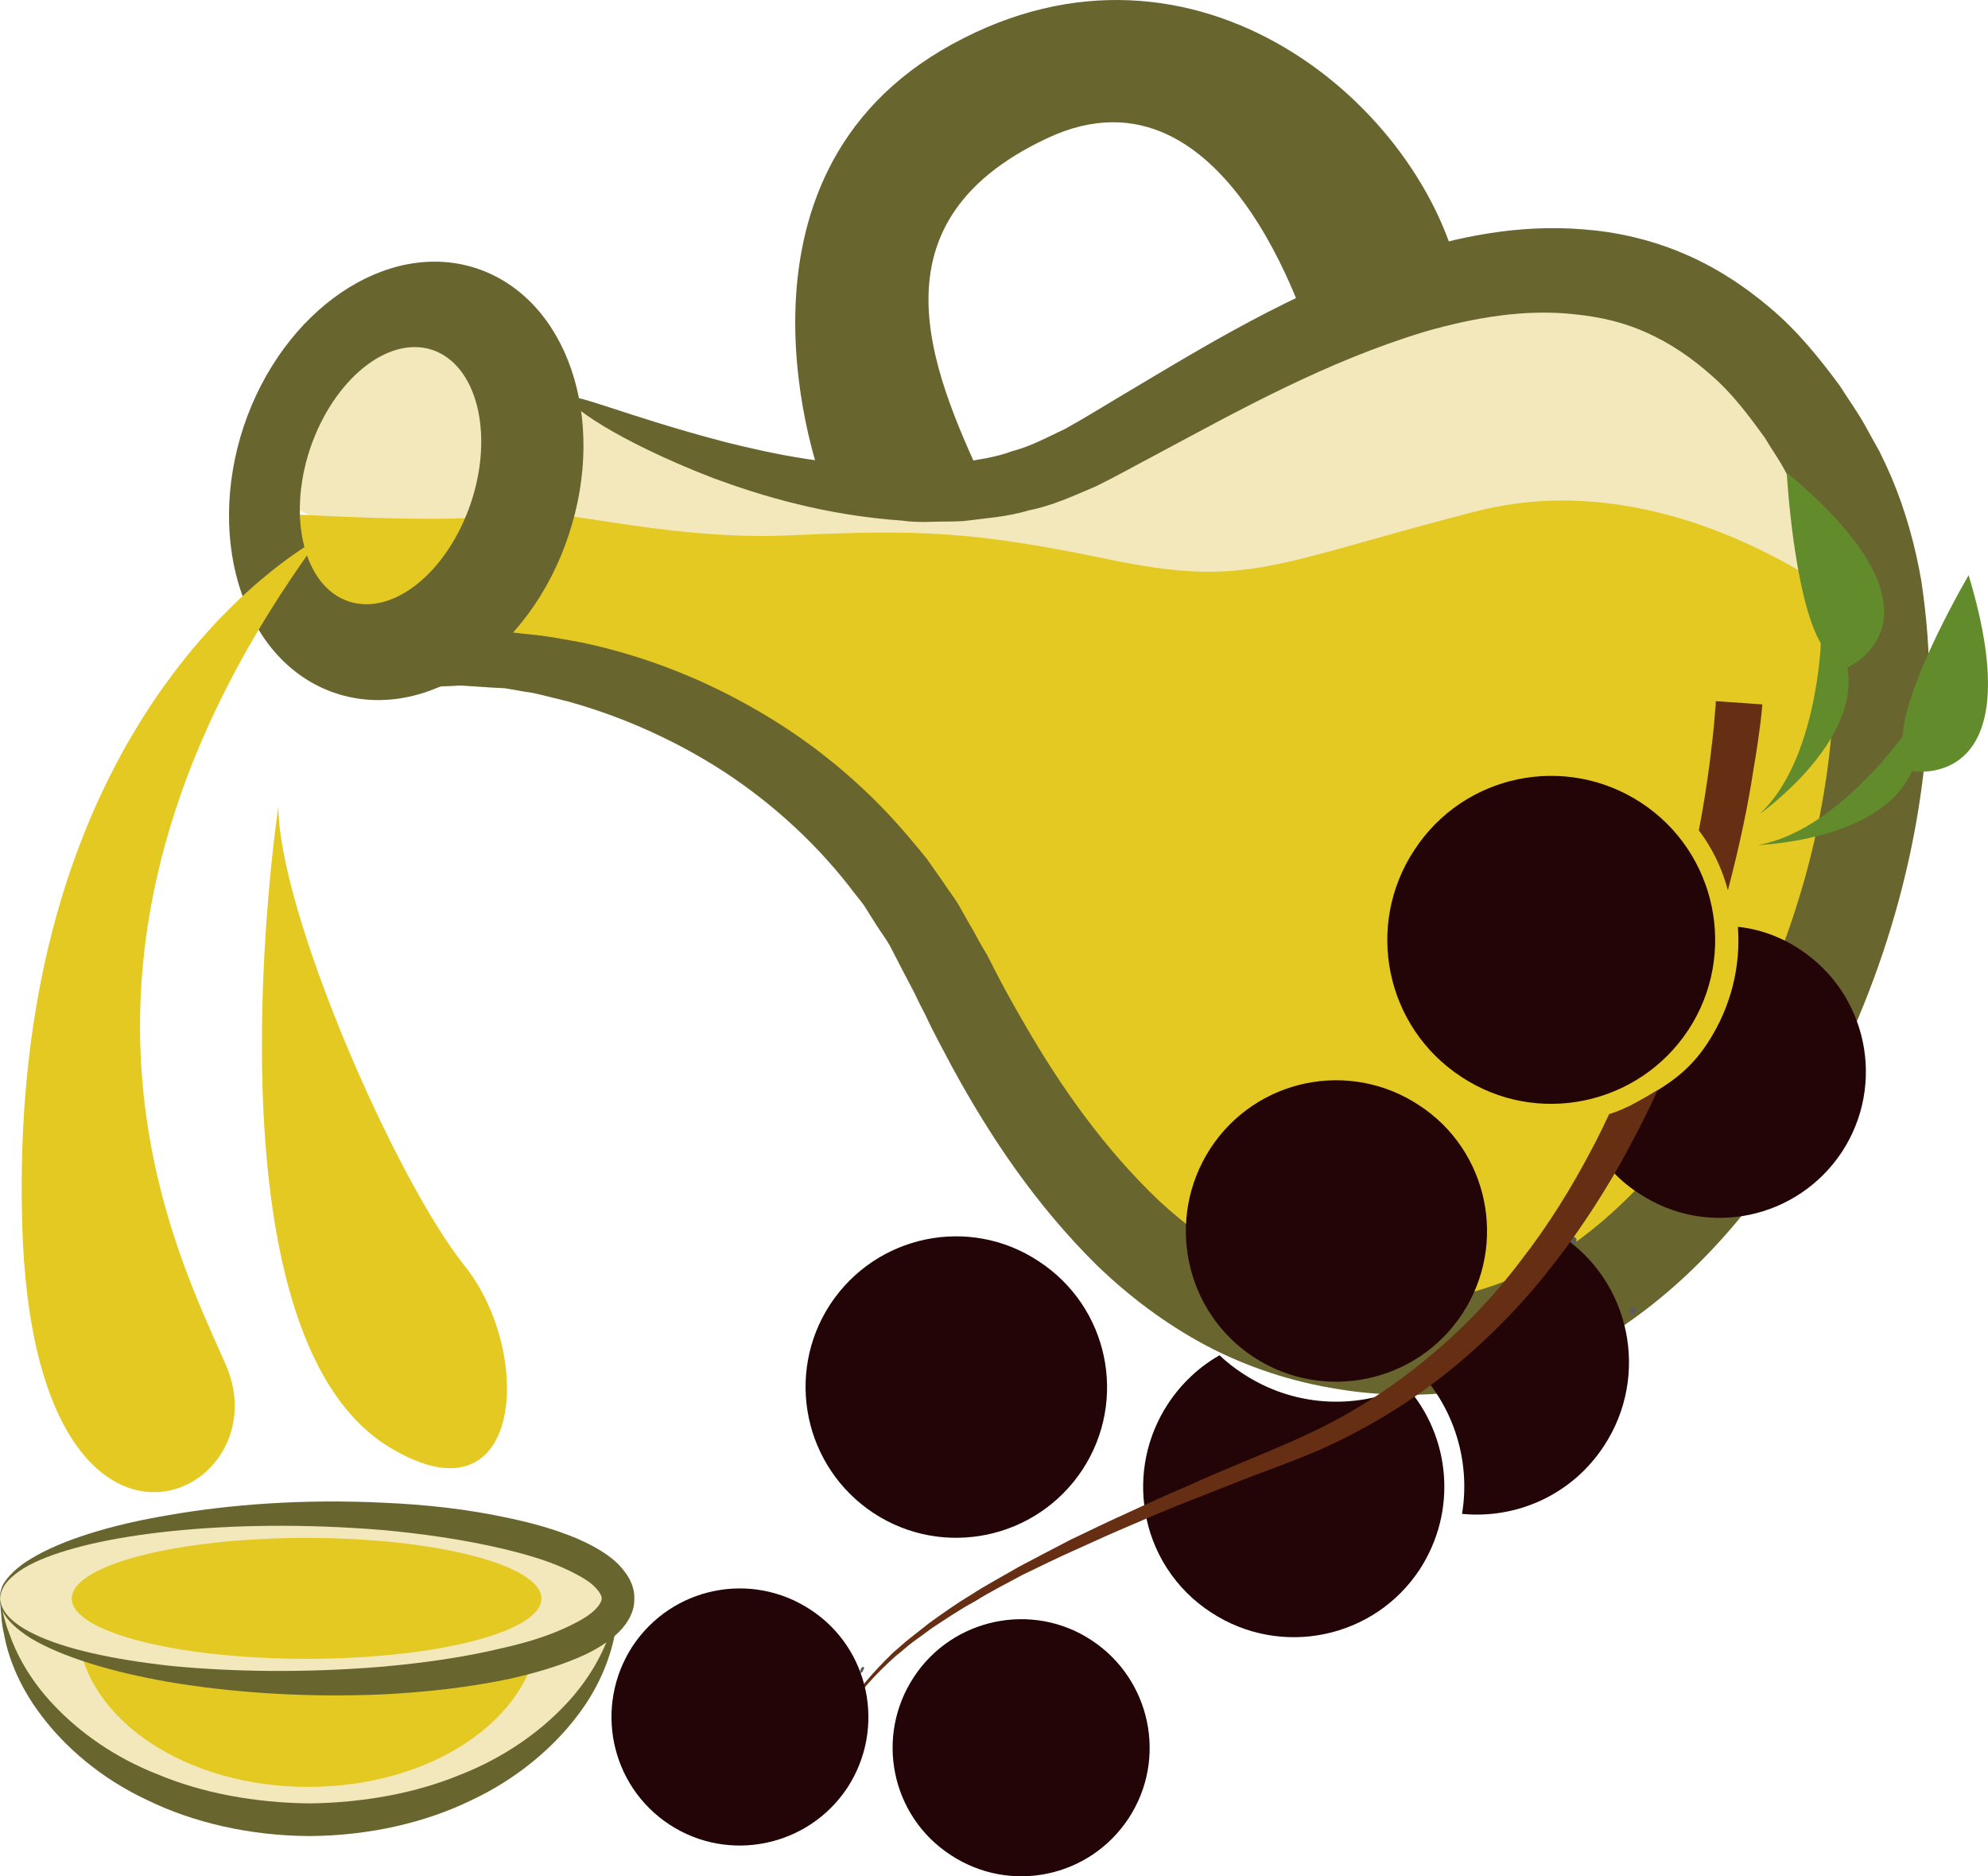 <?xml version="1.0" encoding="UTF-8" standalone="no"?>
<svg
   xmlns:dc="http://purl.org/dc/elements/1.1/"
   xmlns:cc="http://creativecommons.org/ns#"
   xmlns:rdf="http://www.w3.org/1999/02/22-rdf-syntax-ns#"
   xmlns:svg="http://www.w3.org/2000/svg"
   xmlns="http://www.w3.org/2000/svg"
   id="svg68"
   viewBox="0 0 5540.978 5229.27"
   style="clip-rule:evenodd;fill-rule:evenodd;image-rendering:optimizeQuality;shape-rendering:geometricPrecision;text-rendering:geometricPrecision"
   version="1.1"
   height="52.293mm"
   width="55.41mm"
   xml:space="preserve">
 <defs
   id="defs4">
  <style
   id="style2"
   type="text/css">
   <![CDATA[
    .fil4 {fill:#240507;fill-rule:nonzero}
    .fil3 {fill:#5C5C5C;fill-rule:nonzero}
    .fil6 {fill:#628C2C;fill-rule:nonzero}
    .fil5 {fill:#662E12;fill-rule:nonzero}
    .fil1 {fill:#68652F;fill-rule:nonzero}
    .fil2 {fill:#E5C923;fill-rule:nonzero}
    .fil0 {fill:#F2E8BB;fill-rule:nonzero}
   ]]>
  </style>
 </defs>
 <g
   transform="translate(-7688,-11809.838)"
   id="Vrstva_x0020_1">
  <path
   style="fill:#f2e8bb;fill-rule:nonzero"
   id="path7"
   d="m 8448,13192 73,-401 268,-86 243,13 183,267 61,-65 399,222 575,50 402,-97 389,-170 439,-256 499,-85 365,61 390,340 146,475 -134,305 c 0,0 -1072,-219 -1133,-195 -60,24 -1570,24 -1607,24 -36,0 -919,-222 -919,-222 l -432,-70 z"
   class="fil0" />
  <path
   style="fill:#f2e8bb;fill-rule:nonzero"
   id="path9"
   d="m 7689,16273 c 30,341 404,609 861,609 458,0 831,-268 862,-609 z"
   class="fil0" />
  <path
   style="fill:#68652f;fill-rule:nonzero"
   id="path11"
   d="m 9412,16273 c 0,0 -1,8 -2,23 -1,15 -1,39 -8,67 -11,58 -39,143 -105,229 -65,86 -165,174 -295,235 -129,63 -286,99 -452,100 -165,-1 -322,-37 -451,-100 -131,-61 -230,-149 -295,-235 -66,-86 -95,-171 -105,-229 -7,-28 -7,-52 -9,-67 -1,-15 -1,-23 -1,-23 0,0 2,8 5,23 4,14 8,37 19,64 18,54 56,130 126,203 69,73 167,145 291,193 122,51 267,78 420,80 153,-2 298,-29 421,-80 123,-48 222,-120 291,-193 70,-73 108,-149 126,-203 11,-27 14,-50 18,-64 4,-15 6,-23 6,-23 z"
   class="fil1" />
  <path
   style="fill:#e5c923;fill-rule:nonzero"
   id="path13"
   d="m 9190,16364 c -23,239 -301,426 -643,426 -341,0 -620,-187 -642,-426 l -17,-99 1309,-9 z"
   class="fil2" />
  <path
   style="fill:#e5c923;fill-rule:nonzero"
   id="path15"
   d="m 12880,13521 c 0,0 -510,-432 -1078,-286 -568,146 -633,215 -1023,134 -389,-81 -537,-83 -894,-67 -358,16 -694,-93 -792,-61 -97,33 -627,0 -627,0 l 73,244 331,101 357,81 585,211 373,374 c 0,0 195,373 227,422 33,48 341,389 341,389 l 325,276 406,195 389,-97 422,-195 309,-309 c 0,0 162,-422 178,-470 17,-49 114,-504 114,-504 z"
   class="fil2" />
  <path
   style="fill:#68652f;fill-rule:nonzero"
   id="path17"
   d="m 9276,12920 c 11,7 -15,79 -75,211 -30,66 -68,147 -114,241 -12,24 -24,48 -36,74 -6,11 -12,23 -18,36 -3,7 -6,14 -10,21 -6,14 -12,28 -18,43 -3,6 -6,13 -10,20 l -4,10 c -1,1 -2,3 -2,4 l 7,-1 c 35,-5 62,-8 100,-7 5,0 8,0 15,0 l 27,3 c 19,2 37,4 56,6 37,5 74,12 113,19 153,32 313,89 471,178 158,88 312,209 444,366 16,19 33,39 49,59 15,21 30,43 45,64 14,22 31,43 44,65 13,23 26,47 40,70 12,23 25,46 39,69 11,22 23,44 34,66 23,44 48,88 73,131 101,175 222,345 371,487 151,141 334,241 543,269 52,8 107,11 159,10 51,-1 102,-7 152,-18 101,-24 199,-69 290,-131 183,-126 335,-314 453,-526 178,-324 278,-690 286,-1036 2,-86 -4,-171 -15,-253 -13,-82 -34,-159 -63,-231 l -24,-52 -29,-54 c -18,-37 -42,-69 -62,-103 -46,-64 -93,-126 -149,-174 -55,-49 -114,-89 -178,-118 -63,-29 -131,-45 -201,-52 -139,-16 -283,9 -419,48 -275,83 -520,220 -748,342 -57,30 -112,61 -169,89 -63,27 -124,55 -187,67 -62,19 -123,22 -182,30 -29,2 -58,1 -86,2 -28,1 -56,1 -83,-3 -216,-15 -392,-68 -530,-119 -276,-107 -408,-207 -399,-222 9,-18 156,49 430,121 138,35 308,70 503,69 25,2 49,0 74,-3 25,-2 50,-3 75,-6 50,-10 102,-15 152,-34 51,-13 98,-39 147,-62 52,-29 106,-62 161,-95 222,-132 469,-286 775,-390 153,-49 324,-86 508,-71 92,7 186,28 276,66 89,37 172,91 246,154 75,63 136,139 193,216 25,40 54,79 76,121 l 35,63 c 11,22 22,46 32,69 40,94 67,192 84,290 15,99 23,199 22,298 -3,199 -32,399 -85,594 -53,196 -130,387 -230,571 -134,238 -308,458 -539,615 -115,78 -244,138 -382,168 -68,15 -138,23 -208,23 -69,0 -133,-4 -199,-15 -131,-20 -259,-62 -374,-123 -114,-61 -215,-138 -303,-223 -173,-171 -300,-363 -403,-552 -25,-48 -51,-94 -73,-142 -12,-23 -24,-47 -35,-70 -11,-21 -22,-42 -33,-63 -11,-21 -21,-41 -32,-62 -11,-20 -25,-38 -37,-57 -12,-19 -24,-38 -36,-57 -13,-18 -28,-35 -41,-53 -109,-139 -239,-251 -375,-336 -136,-84 -277,-143 -412,-180 -34,-8 -67,-17 -100,-24 -17,-2 -33,-5 -49,-8 l -24,-4 -38,-2 c -25,-2 -50,-3 -75,-5 -11,-1 -25,0 -39,1 -14,0 -28,1 -41,2 -56,2 -105,5 -152,9 l 1,-11 c 3,-5 7,-11 10,-17 l 20,-34 c 13,-22 25,-44 38,-65 25,-42 49,-82 72,-121 20,-33 39,-65 58,-96 15,-24 29,-47 43,-70 56,-89 104,-164 144,-224 81,-120 129,-181 140,-175 z"
   class="fil1" />
  <path
   style="fill:#68652f;fill-rule:nonzero"
   id="path19"
   d="m 9001,13210 c -65,194 -217,317 -341,276 -124,-41 -172,-232 -108,-425 65,-193 217,-317 341,-276 124,42 172,232 108,425 z m 16,-652 c -250,-83 -541,115 -650,441 -108,327 6,660 257,743 250,83 541,-114 649,-441 109,-327 -5,-659 -256,-743 z"
   class="fil1" />
  <path
   style="fill:#68652f;fill-rule:nonzero"
   id="path21"
   d="m 9979,13153 c 0,0 -319,-847 363,-1220 681,-374 1319,178 1417,665 l -161,47 -245,146 c 0,0 -227,-840 -746,-596 -520,243 -308,677 -162,995 h -478 z"
   class="fil1" />
  <path
   style="fill:#e5c923;fill-rule:nonzero"
   id="path23"
   d="m 8578,13310 c 0,0 -872,451 -828,1916 32,1087 730,763 568,389 -133,-307 -584,-1152 260,-2305 z"
   class="fil2" />
  <path
   style="fill:#e5c923;fill-rule:nonzero"
   id="path25"
   d="m 8464,14057 c 0,0 -222,1463 309,1786 373,227 405,-260 211,-504 -195,-243 -520,-990 -520,-1282 z"
   class="fil2" />
  <path
   style="fill:#f2e8bb;fill-rule:nonzero"
   id="path27"
   d="m 7688,16265 c 0,-130 386,-236 861,-236 476,0 862,106 862,236 0,130 -386,235 -862,235 -475,0 -861,-105 -861,-235 z"
   class="fil0" />
  <path
   style="fill:#68652f;fill-rule:nonzero"
   id="path29"
   d="m 7688,16265 c 1,-1 -1,14 12,35 13,21 41,44 83,64 84,41 218,71 384,89 166,16 367,20 586,2 110,-10 225,-25 340,-53 57,-13 115,-30 168,-54 26,-12 52,-25 73,-41 20,-15 32,-34 31,-42 1,-9 -11,-27 -31,-43 -21,-16 -47,-29 -73,-41 -53,-24 -111,-40 -168,-54 -115,-27 -230,-43 -340,-53 -219,-18 -420,-14 -586,3 -166,17 -300,48 -384,88 -42,20 -70,44 -83,64 -13,22 -11,36 -12,36 1,0 -3,-14 8,-38 12,-22 39,-50 80,-74 83,-50 217,-93 385,-121 168,-29 371,-45 597,-34 113,5 232,17 354,44 61,13 123,30 185,56 31,14 62,29 92,52 15,11 30,26 43,44 13,18 25,43 24,71 1,28 -11,53 -24,71 -13,18 -28,32 -43,43 -30,23 -61,39 -92,52 -62,26 -124,43 -185,57 -122,26 -241,38 -354,44 -226,10 -429,-6 -597,-34 -168,-29 -302,-72 -385,-121 -41,-25 -68,-52 -80,-75 -11,-24 -7,-38 -8,-37 z"
   class="fil1" />
  <path
   style="fill:#e5c923;fill-rule:nonzero"
   id="path31"
   d="m 7888,16265 c 0,-93 293,-169 654,-169 362,0 655,76 655,169 0,93 -293,168 -655,168 -361,0 -654,-75 -654,-168 z"
   class="fil2" />
  <path
   style="fill:#5c5c5c;fill-rule:nonzero"
   id="path33"
   d="m 12066,15262 c -4,5 -4,11 0,15 h 8 c 2,0 4,0 7,-2 l 1,-9 c 0,-1 0,-4 -2,-6 l -5,-3 c -3,0 -7,2 -9,5 z"
   class="fil3" />
  <path
   style="fill:#5c5c5c;fill-rule:nonzero"
   id="path35"
   d="m 12230,15456 -1,8 c 0,0 0,1 0,1 1,3 2,6 7,8 h 6 c 1,-1 2,-2 2,-3 5,-5 5,-10 1,-15 h -8 c -2,0 -5,0 -7,1 z"
   class="fil3" />
  <path
   style="fill:#5c5c5c;fill-rule:nonzero"
   id="path37"
   d="m 11684,15401 2,-4 c -1,-5 -4,-10 -9,-12 -4,-2 -8,-1 -11,2 l -1,4 c 0,5 4,10 8,12 4,2 8,1 11,-2 z"
   class="fil3" />
  <path
   style="fill:#5c5c5c;fill-rule:nonzero"
   id="path39"
   d="m 10091,16471 c 2,-4 4,-8 6,-12 l -3,-4 c -4,1 -7,5 -8,10 -1,3 -1,5 0,7 z"
   class="fil3" />
 </g>
 <g
   transform="translate(-7688,-11809.838)"
   id="Vrstva_x0020_1_0">
  <path
   style="fill:#240507;fill-rule:nonzero"
   id="path43"
   d="m 11645,16184 c 106,-163 86,-371 -37,-510 -143,65 -315,57 -456,-36 -23,-15 -45,-32 -65,-51 -56,32 -106,78 -144,136 -60,92 -80,199 -63,300 18,111 82,215 184,281 194,127 454,73 581,-120 z"
   class="fil4" />
  <path
   style="fill:#240507;fill-rule:nonzero"
   id="path45"
   d="m 11763,16029 c 152,15 307,-53 396,-190 128,-195 74,-459 -122,-587 0,0 -137,136 -199,232 -41,62 -121,128 -180,164 91,108 127,248 105,381 z"
   class="fil4" />
  <path
   style="fill:#240507;fill-rule:nonzero"
   id="path47"
   d="m 12448,14716 c -55,84 -115,120 -205,170 -41,23 -109,128 -85,159 27,36 60,67 100,92 188,124 440,71 564,-117 123,-188 71,-440 -117,-564 -54,-36 -114,-57 -173,-63 8,110 -19,223 -84,323 z"
   class="fil4" />
  <path
   style="fill:#240507;fill-rule:nonzero"
   id="path49"
   d="m 11761,14811 c -211,-138 -270,-421 -131,-632 138,-212 421,-270 632,-132 211,138 270,422 132,633 -139,211 -423,270 -633,131 z"
   class="fil4" />
  <path
   style="fill:#662e12;fill-rule:nonzero"
   id="path51"
   d="m 9979,16689 c 15,-27 37,-66 69,-113 34,-47 79,-100 138,-152 16,-12 30,-26 48,-39 17,-12 34,-25 52,-38 37,-24 76,-51 119,-74 41,-26 87,-49 133,-74 48,-23 96,-47 148,-70 51,-23 103,-47 158,-70 53,-23 109,-47 166,-69 56,-22 114,-45 173,-68 60,-22 119,-44 180,-70 120,-53 235,-121 341,-203 105,-82 201,-176 284,-278 83,-102 155,-210 216,-318 38,-69 74,-137 104,-205 -41,25 -87,52 -135,67 -15,32 -30,63 -47,95 -56,107 -121,213 -199,313 -76,101 -165,194 -264,275 -99,82 -208,151 -322,205 -57,27 -117,52 -175,76 -58,24 -115,48 -172,74 -57,24 -111,49 -165,74 -54,24 -106,50 -157,74 -50,26 -98,51 -145,76 -46,27 -92,51 -133,78 -42,25 -81,53 -117,79 -18,14 -35,28 -52,41 -17,13 -31,27 -47,40 -58,56 -103,110 -134,158 -31,48 -52,88 -66,115 -14,28 -21,43 -21,43 0,0 7,-15 22,-42 z"
   class="fil5" />
  <path
   style="fill:#662e12;fill-rule:nonzero"
   id="path53"
   d="m 12504,14291 c 35,-133 58,-248 71,-335 10,-57 16,-102 20,-134 2,-16 3,-28 4,-37 1,-7 1,-12 1,-12 l -130,-9 c 0,0 0,4 0,11 -1,8 -2,19 -3,34 -2,29 -7,73 -14,129 -7,52 -16,115 -30,186 38,50 65,107 81,167 z"
   class="fil5" />
  <path
   style="fill:#240507;fill-rule:nonzero"
   id="path55"
   d="m 11182,15592 c -193,-127 -247,-387 -120,-582 127,-194 387,-248 581,-120 194,126 248,387 121,581 -127,194 -388,248 -582,121 z"
   class="fil4" />
  <path
   style="fill:#240507;fill-rule:nonzero"
   id="path57"
   d="m 10123,16027 c -194,-128 -248,-388 -121,-582 128,-194 388,-248 581,-120 195,127 249,387 122,581 -128,194 -388,248 -582,121 z"
   class="fil4" />
  <path
   style="fill:#240507;fill-rule:nonzero"
   id="path59"
   d="m 9554,16895 c -166,-109 -211,-331 -103,-497 109,-165 330,-211 496,-102 165,108 211,330 103,496 -109,165 -331,211 -496,103 z"
   class="fil4" />
  <path
   style="fill:#240507;fill-rule:nonzero"
   id="path61"
   d="m 10338,16980 c -166,-108 -212,-330 -103,-496 108,-165 331,-211 495,-103 166,109 212,331 104,496 -109,166 -330,212 -496,103 z"
   class="fil4" />
  <path
   style="fill:#628c2c;fill-rule:nonzero"
   id="path63"
   d="m 12587,14165 c 0,0 345,-10 430,-206 0,0 341,61 158,-546 0,0 -176,299 -184,449 0,0 -189,267 -404,303 z"
   class="fil6" />
  <path
   style="fill:#628c2c;fill-rule:nonzero"
   id="path65"
   d="m 12592,14079 c 0,0 283,-199 245,-409 0,0 319,-137 -169,-543 0,0 19,346 95,476 0,0 -11,328 -171,476 z"
   class="fil6" />
 </g>
</svg>